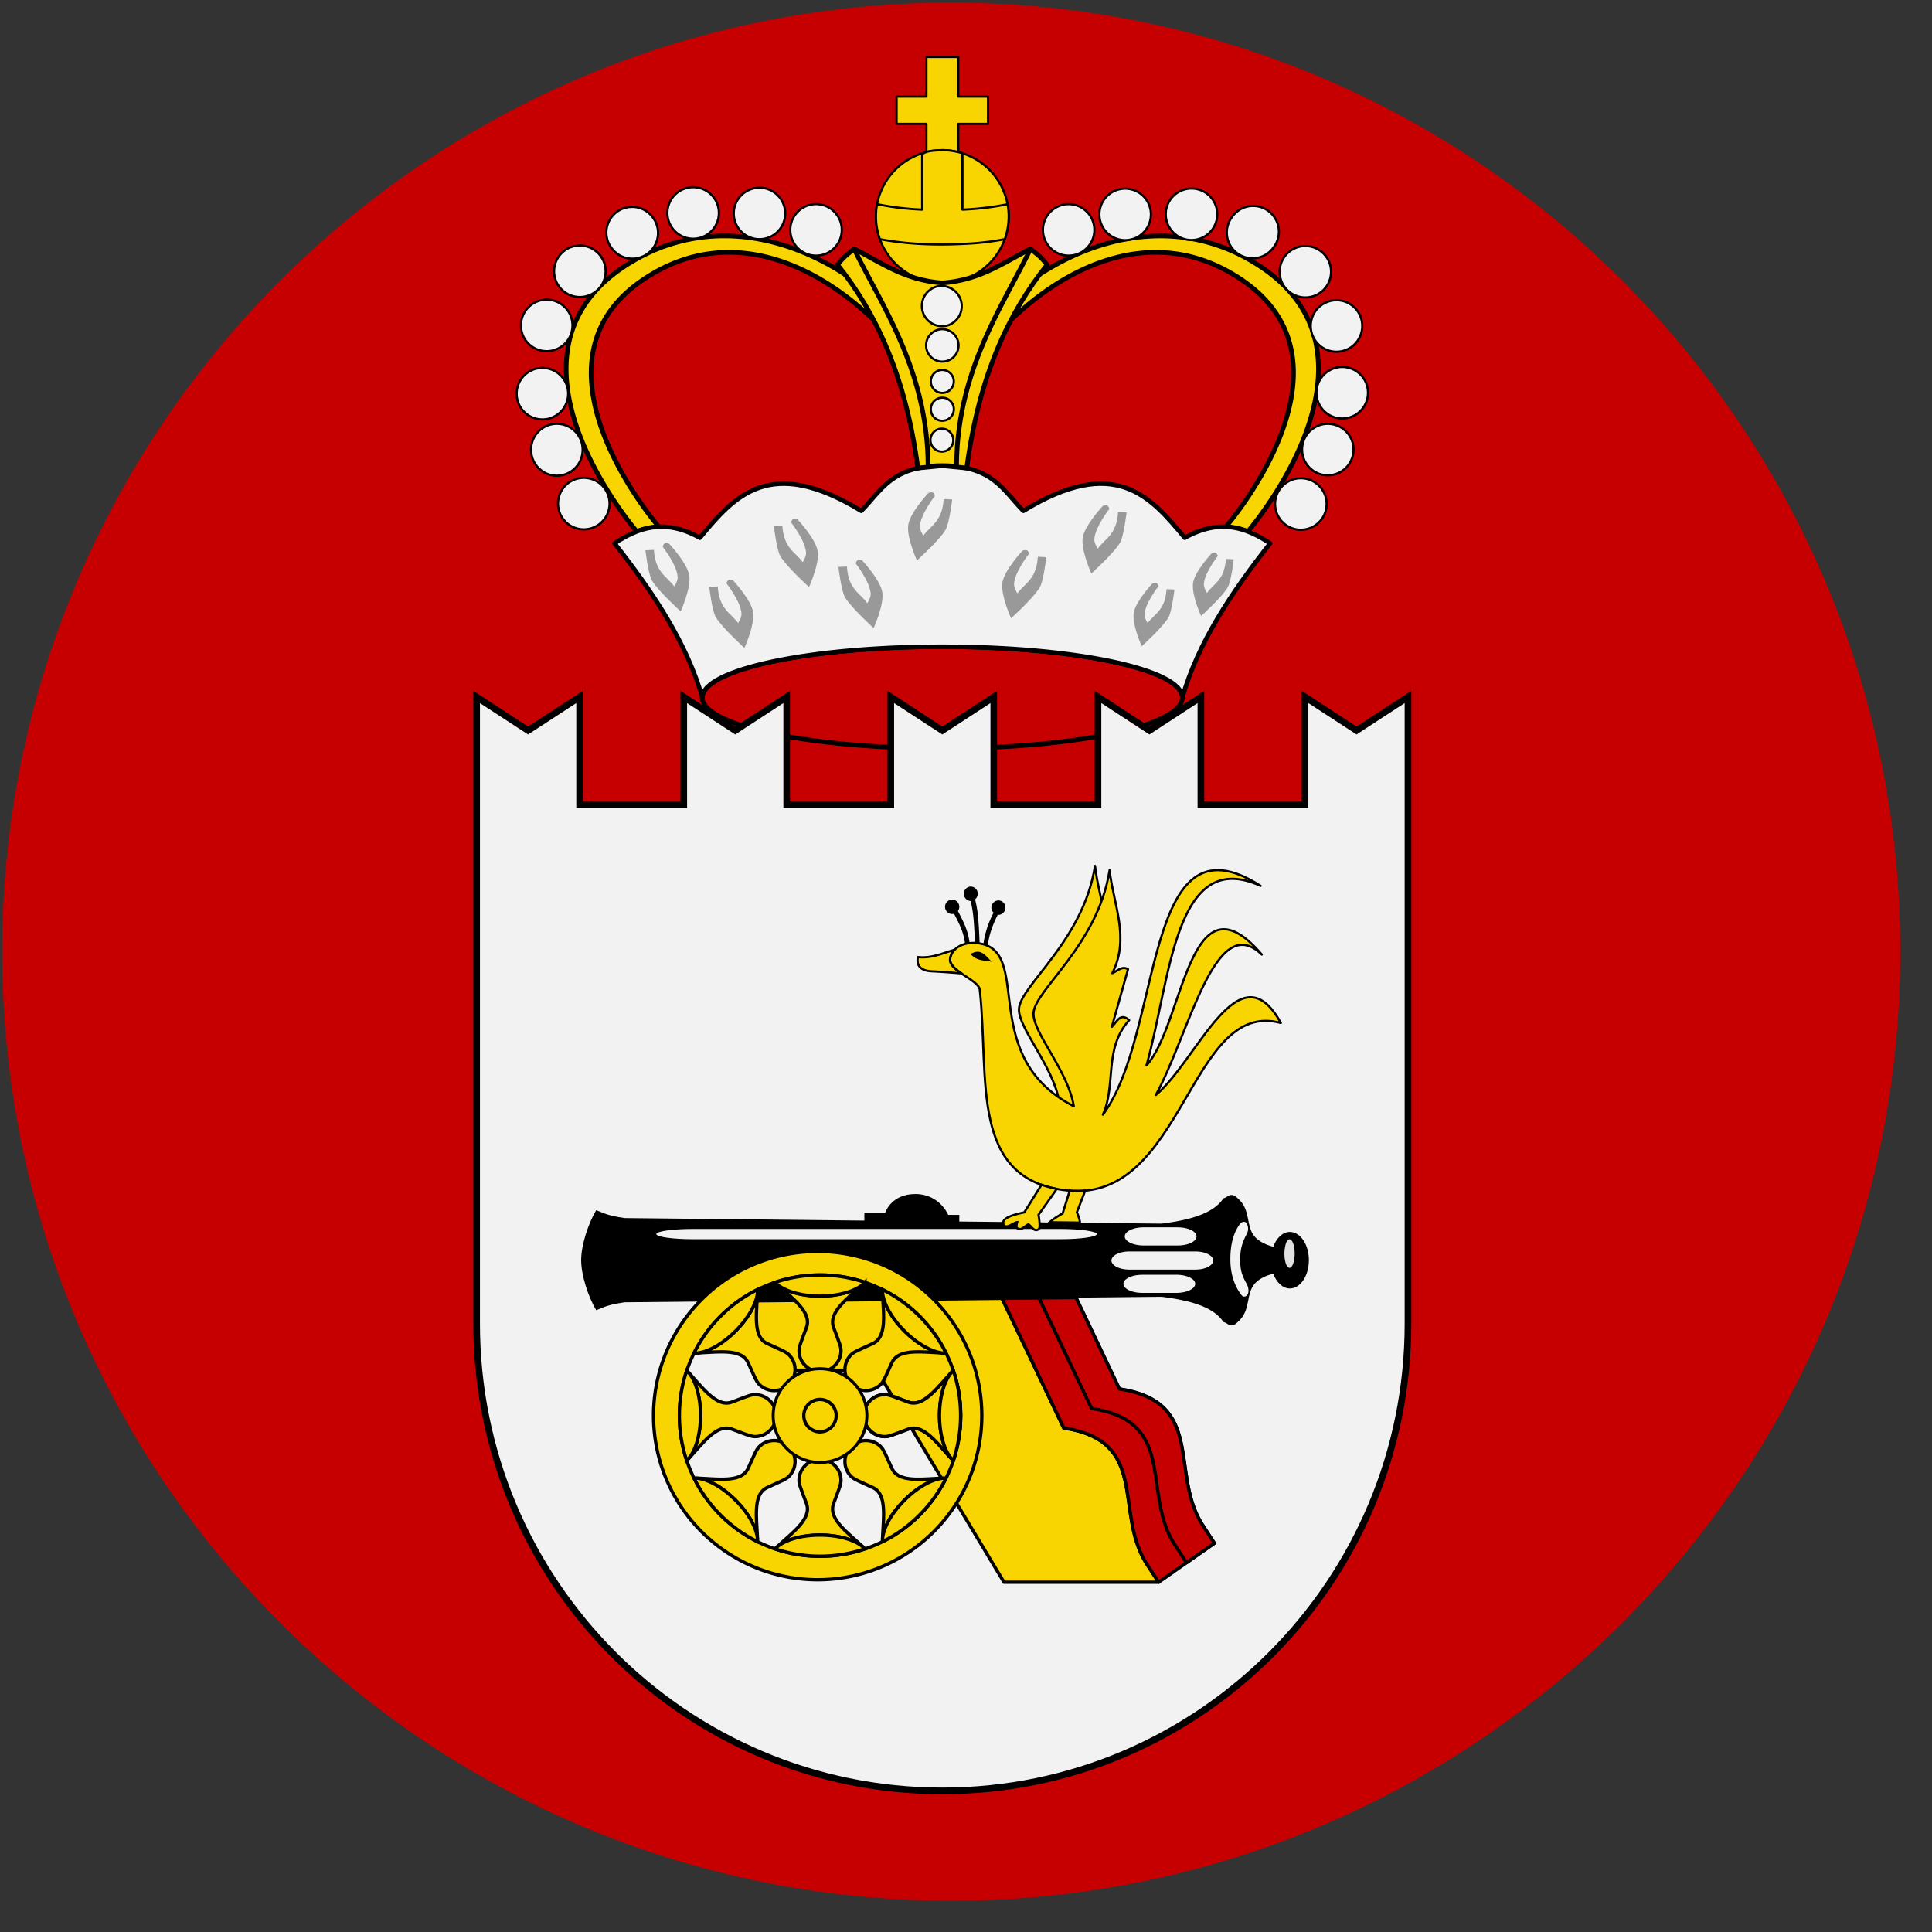 <svg xmlns="http://www.w3.org/2000/svg" width="57" height="57" fill="none" viewBox="0 0 57 57"><rect x="0" y="0" width="57" height="57" fill="#333333" stroke="none"/><g clip-path="url(#a)"><path fill="#c60001" d="M56.064 28.078c0-15.464-12.536-28-28-28s-28 12.536-28 28 12.536 28 28 28 28-12.536 28-28"/><mask id="b" width="57" height="57" x="0" y="0" maskUnits="userSpaceOnUse" style="mask-type:alpha"><circle cx="28.064" cy="28.078" r="28" fill="#d9d9d9"/></mask><g mask="url(#b)"><path fill="#c60001" d="M21.445 7.446c-.821.011-1.664.256-2.49.819-3.668 2.5.48 7.273.48 7.273l.002.002c.363-.014.762.075 1.213.325 1.022-1.235 2.061-2.44 4.76-.794.587-.587.894-1.33 2.392-1.33s1.803.743 2.39 1.33c2.7-1.646 3.739-.44 4.76.794.452-.25.85-.34 1.214-.325l.002-.002s4.148-4.773.48-7.273c-.826-.563-1.669-.808-2.49-.82-2.931-.04-5.601 2.895-6.357 4.928-.755-2.033-3.425-4.967-6.356-4.927"/><path fill="#f8d501" stroke="#000" stroke-linejoin="round" stroke-width=".137" d="M21.41 6.961a5.26 5.26 0 0 0-2.735.741c-4.498 2.637.11 7.977.11 7.977h.003c.205-.08.42-.13.649-.14l-.002-.001s-4.148-4.774-.48-7.274c.826-.563 1.669-.808 2.49-.819 2.931-.04 5.601 2.894 6.356 4.928.756-2.034 3.425-4.968 6.357-4.928.821.011 1.664.256 2.49.819 3.668 2.5-.48 7.274-.48 7.274l-.002.002c.228.01.444.06.649.139h.002s4.608-5.34.11-7.977a5.26 5.26 0 0 0-2.734-.74c-2.953.02-5.651 2.462-6.392 4.455-.74-1.993-3.439-4.434-6.391-4.456Zm-1.148 8.724q.054.02.11.043-.055-.024-.11-.043Zm15.079 0q-.056.02-.11.043.055-.024.11-.043Z"/><path fill="#c60001" stroke="#000" stroke-linejoin="round" stroke-width=".137" d="M34.883 20.58c0 .197-.183.392-.538.575s-.878.347-1.535.487c-.658.14-1.439.25-2.298.325-.86.076-1.78.114-2.71.114s-1.852-.038-2.711-.114c-.86-.075-1.64-.186-2.298-.325-.657-.14-1.179-.305-1.535-.488-.355-.182-.538-.377-.538-.574s.183-.393.538-.575.878-.348 1.535-.487c.658-.14 1.439-.25 2.298-.326a31 31 0 0 1 2.71-.114c.93 0 1.852.039 2.711.114.86.076 1.64.186 2.298.326.657.14 1.179.305 1.535.487s.538.378.538.575Z"/><path fill="#f2f2f2" stroke="#000" stroke-linejoin="round" stroke-width=".131" d="M27.802 13.742c-1.498 0-1.805.742-2.392 1.33-2.699-1.646-3.738-.44-4.76.794-1.053-.584-1.815-.297-2.52.163 1.152 1.463 2.138 2.956 2.59 4.55 0-.83 3.17-1.5 7.082-1.5 3.91 0 7.081.67 7.081 1.5.452-1.594 1.438-3.087 2.59-4.55-.705-.46-1.467-.747-2.52-.163-1.023-1.235-2.061-2.44-4.76-.794-.588-.588-.894-1.33-2.392-1.33Z"/><path fill="#f2f2f2" stroke="#000" stroke-linejoin="round" stroke-width=".065" d="M39.138 14.83a.76.76 0 1 1-1.518 0 .76.76 0 0 1 1.518 0ZM39.933 13.236a.759.759 0 1 1-1.517 0 .759.759 0 0 1 1.517 0ZM40.36 11.587a.76.76 0 1 1-1.52 0 .76.76 0 0 1 1.52 0ZM39.728 10.317a.76.76 0 1 1-.517-1.427.76.76 0 0 1 .517 1.427ZM38.058 8.626a.76.76 0 0 1 .345-1.36.759.759 0 1 1-.345 1.36ZM37.583 7.285a.758.758 0 1 1-1.259-.848.76.76 0 1 1 1.26.848ZM35.912 6.283a.76.76 0 1 1-1.518 0 .76.76 0 0 1 1.518 0ZM33.955 6.298a.76.76 0 1 1-1.519 0 .76.76 0 0 1 1.519 0ZM31.806 7.489a.759.759 0 1 1-.516-1.427.759.759 0 0 1 .516 1.427ZM16.464 14.83a.76.76 0 1 0 1.519 0 .76.76 0 0 0-1.519 0ZM15.67 13.236a.76.76 0 1 0 1.518 0 .76.76 0 0 0-1.519 0ZM15.243 11.587a.76.76 0 1 0 1.519 0 .76.76 0 0 0-1.519 0ZM15.874 10.317a.76.76 0 0 0 .77-1.275.76.76 0 1 0-.77 1.275ZM17.544 8.626a.76.76 0 1 0-.907-1.219.76.76 0 0 0 .907 1.219ZM18.02 7.285a.758.758 0 1 0 1.257-.847.758.758 0 0 0-1.258.847ZM19.69 6.283a.76.76 0 1 0 1.52 0 .76.76 0 0 0-1.52 0ZM21.648 6.298a.759.759 0 1 0 1.518 0 .759.759 0 0 0-1.518 0ZM23.796 7.489a.76.76 0 1 0 .516-1.429.76.76 0 0 0-.516 1.429Z"/><path fill="#f8d501" stroke="#000" stroke-linejoin="round" stroke-width=".137" d="M25.2 7.344c-.153.13-.28.194-.49.467 1.135 1.42 2.011 3.275 2.37 5.998l.722-.07.72.07c.36-2.723 1.236-4.578 2.371-5.998-.21-.273-.336-.336-.49-.467-.797.404-1.484.92-2.601 1.004-1.118-.084-1.804-.6-2.602-1.004Z"/><path fill="#f8d501" stroke="#000" stroke-linejoin="round" stroke-width=".065" d="M27.332 1.68v1.169h-.88v.805h.88v.84h.94v-.84h.878V2.85h-.879v-1.17z"/><path fill="#f8d501" stroke="#000" stroke-linejoin="round" stroke-width=".065" d="M29.76 6.39a1.959 1.959 0 1 1-3.918.002 1.959 1.959 0 0 1 3.918-.003Z"/><path fill="#f8d501" stroke="#000" stroke-linejoin="round" stroke-width=".137" d="M25.2 7.344c.79 1.642 2.175 3.577 2.18 6.418a3.8 3.8 0 0 1 .842 0c.006-2.84 1.39-4.776 2.18-6.418-.797.404-1.483.92-2.6 1.004-1.118-.084-1.805-.6-2.602-1.004Z"/><path fill="#f8d501" stroke="#000" stroke-linejoin="round" stroke-width=".065" d="M27.801 4.43c-.19.014-.461.005-.594.121v1.633a8.4 8.4 0 0 1-1.331-.16c-.064.344-.035.703.083 1.032.919.173 1.862.187 2.792.12a8 8 0 0 0 .892-.12c.119-.328.147-.688.084-1.031a8.4 8.4 0 0 1-1.332.159V4.522a2 2 0 0 0-.594-.092Z"/><path fill="#999" d="M30.169 16.245s-.543.577-.595.945c-.054.373.256 1.05.256 1.05s.66-.594.846-.91c.112-.188.193-.892.193-.892l-.25-.012c-.044.674-.376.771-.602 1.08 0 0-.1-.154-.1-.263.004-.35.444-.91.444-.91-.042-.148-.12-.103-.192-.088M32.537 14.925s-.542.577-.595.945c-.053.373.257 1.05.257 1.05s.66-.594.846-.91c.111-.188.192-.892.192-.892l-.25-.012c-.044.674-.375.771-.601 1.08 0 0-.1-.154-.1-.263.004-.35.444-.91.444-.91-.043-.148-.12-.104-.193-.088M34 17.213s-.504.535-.553.877c-.049.346.239.975.239.975s.612-.552.785-.845c.103-.175.179-.828.179-.828l-.233-.011c-.04.625-.348.716-.558 1.002 0 0-.093-.143-.092-.244.003-.325.412-.845.412-.845-.04-.137-.112-.096-.18-.081M35.75 16.322s-.503.535-.552.878c-.05.345.238.974.238.974s.613-.552.785-.844c.104-.176.179-.83.179-.83l-.233-.01c-.04.626-.348.716-.558 1.002 0 0-.093-.143-.092-.244.003-.325.412-.845.412-.845-.04-.137-.112-.096-.179-.08M27.392 14.542s-.543.577-.596.945c-.053.373.257 1.05.257 1.05s.66-.594.846-.91c.111-.188.193-.892.193-.892l-.251-.012c-.043.674-.375.771-.601 1.08 0 0-.1-.154-.1-.263.004-.35.444-.91.444-.91-.043-.148-.12-.104-.192-.088M25.437 16.534s.542.577.595.946c.053.372-.257 1.05-.257 1.05s-.66-.595-.846-.91c-.111-.19-.192-.893-.192-.893l.25-.012c.044.674.375.771.602 1.08 0 0 .1-.154.099-.263-.004-.35-.444-.91-.444-.91.043-.148.12-.103.193-.088M23.53 15.324s.543.576.596.945c.053.372-.257 1.05-.257 1.05s-.66-.595-.846-.91c-.111-.189-.192-.893-.192-.893l.25-.012c.044.674.375.772.602 1.08 0 0 .1-.154.099-.263-.004-.35-.444-.91-.444-.91.043-.148.12-.103.193-.088M21.625 17.12s.542.577.595.945c.053.373-.257 1.05-.257 1.05s-.66-.594-.846-.91c-.111-.188-.192-.892-.192-.892l.25-.012c.044.674.375.771.601 1.08 0 0 .1-.154.1-.263-.004-.35-.444-.91-.444-.91.043-.148.12-.103.193-.088M19.742 16.042s.542.577.595.945c.053.373-.256 1.05-.256 1.05s-.66-.594-.846-.91c-.112-.188-.193-.892-.193-.892l.25-.012c.044.674.376.771.602 1.08 0 0 .1-.154.099-.263-.003-.35-.444-.91-.444-.91.043-.148.12-.104.193-.088"/><path fill="#f2f2f2" stroke="#000" stroke-linejoin="round" stroke-width=".065" d="M28.004 9.586a.596.596 0 1 1-.405-1.121.596.596 0 0 1 .405 1.12ZM27.964 10.64a.478.478 0 1 1-.326-.899.478.478 0 0 1 .326.9ZM27.917 11.572a.34.34 0 0 1-.435-.203.339.339 0 1 1 .435.203ZM27.917 12.393a.337.337 0 0 1-.435-.204.34.34 0 1 1 .435.204ZM27.917 13.299a.339.339 0 1 1-.231-.637.339.339 0 0 1 .23.637Z"/><path fill="#f2f2f2" d="M14.062 20.563v18.484c0 7.617 6.152 13.79 13.74 13.79 7.587 0 13.738-6.174 13.738-13.79V20.562l-1.517.99-1.52-.99v3.18H35.43v-3.18l-1.519.99-1.517-.99v3.18h-3.075v-3.18l-1.518.99-1.52-.99v3.18H23.21v-3.18l-1.518.99-1.519-.99v3.18H17.1v-3.18l-1.52.99z"/><path stroke="#000" stroke-width=".196" d="M14.062 20.563v18.484c0 7.617 6.152 13.79 13.74 13.79 7.587 0 13.738-6.174 13.738-13.79V20.562l-1.517.99-1.52-.99v3.18H35.43v-3.18l-1.519.99-1.517-.99v3.18h-3.075v-3.18l-1.518.99-1.52-.99v3.18H23.21v-3.18l-1.518.99-1.519-.99v3.18H17.1v-3.18l-1.52.99z"/><path fill="#000" d="M27.007 35.227c-.716 0-.888.547-.888.547h-.617v.237l-7.072-.074c-.544-.078-.62-.155-.841-.233-.237.403-.443 1.031-.443 1.475 0 .443.206 1.074.443 1.476.22-.078.297-.155.841-.233l15.847-.163c.82.106 1.522.29 1.82.745.132.023.209.213.42 0 .402-.342.226-.834.512-1.143.132-.142.322-.225.535-.286.095.261.28.439.492.439.31 0 .56-.374.56-.835s-.25-.833-.56-.833c-.213 0-.397.178-.492.439-.212-.062-.403-.146-.535-.288-.286-.309-.11-.801-.512-1.144-.08-.08-.14-.101-.192-.098-.086.006-.146.084-.229.098-.297.456-.998.642-1.82.748l-5.974-.062v-.196h-.327s-.252-.616-.968-.616"/><path fill="#fff" d="M38.197 36.984q0 .084-.012.161a1 1 0 0 1-.032.137.3.3 0 0 1-.05.091q-.027.032-.058.032-.03 0-.058-.032a.3.3 0 0 1-.05-.091 1 1 0 0 1-.032-.137 1.1 1.1 0 0 1 .033-.459q.02-.06.049-.091.027-.032.058-.032.03 0 .058.032a.3.3 0 0 1 .05.091q.021.06.032.137c.008.05.012.106.012.16" opacity=".881"/><path fill="#f2f2f2" d="M31.268 36.258H20.453c-.602 0-1.09.068-1.09.151 0 .084.488.152 1.09.152h10.815c.601 0 1.09-.068 1.09-.151 0-.084-.489-.152-1.09-.152"/><path fill="#f8d501" stroke="#000" stroke-linejoin="round" stroke-width=".098" d="m29.558 38.305-7.384.075v2.046h3.69l3.757 6.255h4.562l-.386-.594c-.922-1.531.114-3.574-2.414-3.958l-1.821-3.824z"/><path fill="#c60001" stroke="#000" stroke-linejoin="round" stroke-width=".098" d="m31.743 38.281-2.181.023 1.821 3.825c2.528.383 1.492 2.426 2.414 3.957l.386.594 1.644-1.151-.386-.595c-.922-1.53.112-3.572-2.416-3.955z"/><path fill="#c60001" stroke="#000" stroke-linejoin="round" stroke-width=".098" d="m31.743 38.281-1.091.01 1.552 3.262c2.528.383 1.492 2.426 2.414 3.957l.386.594.823-.575-.386-.595c-.922-1.53.112-3.572-2.416-3.955z"/><path fill="#f8d501" stroke="#000" stroke-width=".098" d="M24.194 36.922a4.843 4.843 0 1 0-.002 9.685 4.843 4.843 0 0 0 .002-9.685Zm0 .694a4.15 4.15 0 1 1 0 8.3 4.15 4.15 0 0 1 0-8.3Z"/><path fill="#f8d501" stroke="#000" stroke-width=".098" d="M22.921 37.883c.473.44 1.038.837.872 1.282-.168.45-.219.565-.219.686 0 .342.284.62.618.62s.62-.278.62-.62c0-.12-.05-.236-.218-.686-.166-.444.399-.843.872-1.282-.24.21-.719.355-1.273.355s-1.032-.145-1.272-.355Z"/><path fill="#f8d501" stroke="#000" stroke-width=".098" d="M24.193 37.617c-.463 0-.909.076-1.325.217.216.238.728.406 1.325.406.599 0 1.11-.168 1.326-.406a4.1 4.1 0 0 0-1.326-.217ZM28.074 40.492c-.44.473-.838 1.038-1.283.872-.45-.168-.565-.219-.686-.219a.623.623 0 0 0-.619.618c0 .334.277.62.62.62.12 0 .235-.05.685-.218.445-.166.843.399 1.283.872-.21-.24-.356-.719-.356-1.273s.145-1.032.356-1.272Z"/><path fill="#f8d501" stroke="#000" stroke-width=".098" d="M28.341 41.763c0-.464-.076-.91-.216-1.325-.238.216-.407.727-.407 1.325s.168 1.11.407 1.325c.14-.416.216-.862.216-1.325ZM22.92 45.642c.473-.44 1.039-.838.873-1.282-.168-.45-.22-.565-.22-.687 0-.341.285-.618.619-.618s.62.277.62.618c0 .122-.05.236-.219.687-.166.444.4.842.872 1.282-.24-.21-.718-.355-1.272-.355s-1.033.145-1.272.355Z"/><path fill="#f8d501" stroke="#000" stroke-width=".098" d="M24.193 45.912c-.463 0-.909-.076-1.325-.217.216-.238.728-.406 1.325-.406.598 0 1.11.168 1.325.406a4.1 4.1 0 0 1-1.325.217ZM28.074 40.492c-.44.473-.838 1.038-1.283.872-.45-.168-.565-.219-.686-.219a.623.623 0 0 0-.619.618c0 .334.277.62.62.62.12 0 .235-.05.685-.218.445-.166.843.399 1.283.872-.21-.24-.356-.719-.356-1.273s.145-1.032.356-1.272Z"/><path fill="#f8d501" stroke="#000" stroke-width=".098" d="M28.341 41.763c0-.464-.076-.91-.216-1.325-.238.216-.407.727-.407 1.325s.168 1.11.407 1.325c.14-.416.216-.862.216-1.325ZM20.312 43.037c.44-.473.837-1.038 1.282-.872.45.168.565.218.686.218a.623.623 0 0 0 .619-.618.625.625 0 0 0-.619-.62c-.121 0-.236.051-.686.22-.445.165-.843-.4-1.283-.873.211.24.356.719.356 1.272 0 .554-.145 1.033-.356 1.273Z"/><path fill="#f8d501" stroke="#000" stroke-width=".098" d="M20.044 41.763c0 .463.076.909.217 1.325.238-.216.406-.728.406-1.325 0-.599-.168-1.11-.406-1.325-.14.416-.217.861-.217 1.325ZM20.549 39.916c.645-.023 1.326-.141 1.523.29.2.438.245.555.33.64a.623.623 0 0 0 .875.001.625.625 0 0 0 .001-.876c-.085-.086-.202-.13-.64-.33-.432-.197-.313-.879-.29-1.524-.02.318-.257.76-.648 1.151-.392.392-.833.628-1.151.648Z"/><path fill="#f8d501" stroke="#000" stroke-width=".098" d="M21.26 38.83a4.1 4.1 0 0 0-.784 1.091c.32.016.802-.227 1.224-.65.423-.423.666-.903.65-1.224a4.1 4.1 0 0 0-1.09.784ZM27.836 39.916c-.645-.023-1.326-.141-1.523.29-.2.438-.245.555-.33.64a.623.623 0 0 1-.875.001.625.625 0 0 1-.001-.876c.086-.086.203-.13.64-.33.432-.197.313-.879.29-1.524.02.318.257.76.648 1.151.392.392.833.628 1.151.648Z"/><path fill="#f8d501" stroke="#000" stroke-width=".098" d="M27.126 38.83c.328.329.589.698.784 1.091-.321.016-.802-.227-1.224-.65-.424-.423-.666-.903-.65-1.224.393.195.762.456 1.09.784ZM20.549 43.61c.645.023 1.326.141 1.523-.29.2-.438.245-.555.33-.64a.623.623 0 0 1 .875-.001.625.625 0 0 1 .001.876c-.085.086-.202.13-.64.33-.432.197-.313.879-.29 1.524-.02-.318-.257-.76-.648-1.151-.392-.392-.833-.628-1.151-.648Z"/><path fill="#f8d501" stroke="#000" stroke-width=".098" d="M21.26 44.7a4.1 4.1 0 0 1-.784-1.09c.32-.015.802.227 1.224.65.423.423.666.903.65 1.224a4.1 4.1 0 0 1-1.09-.784ZM27.836 43.61c-.645.023-1.326.141-1.523-.29-.2-.438-.245-.555-.33-.64a.623.623 0 0 0-.875-.001.625.625 0 0 0-.001.876c.086.086.203.13.64.33.432.197.313.879.29 1.524.02-.318.257-.76.648-1.151.392-.392.833-.628 1.151-.648Z"/><path fill="#f8d501" stroke="#000" stroke-width=".098" d="M27.126 44.7c.328-.328.589-.696.784-1.09-.321-.015-.802.227-1.224.65-.424.423-.666.903-.65 1.224a4.1 4.1 0 0 0 1.09-.784Z"/><path fill="#f8d501" stroke="#000" stroke-width=".088" d="M25.575 41.764a1.382 1.382 0 1 1-2.764 0 1.382 1.382 0 0 1 2.764 0Z"/><path fill="#f8d501" stroke="#000" stroke-width=".098" d="M24.67 41.766a.477.477 0 1 1-.955 0 .477.477 0 0 1 .955 0Z"/><path fill="#f8d501" stroke="#000" stroke-linejoin="round" stroke-width=".065" d="M32.306 25.547c-.344 2.216-2.219 3.534-2.244 4.225-.02.564 1.028 1.707 1.188 2.738l.858.247.139-.435c.166-.776.001-1.644.637-2.352-.262-.232-.364.054-.51.198l.477-1.701c-.178-.107-.31.054-.461.116.523-1.046.027-2.03-.084-3.036Z"/><path fill="#f8d501" d="M31.68 32.638c-.16-1.031-1.21-2.175-1.189-2.74.025-.69 1.9-2.008 2.245-4.224.11 1.007.606 1.99.082 3.037.15-.063.284-.223.462-.116l-.478 1.7c.146-.144.249-.43.511-.198-.758.843-.376 1.918-.776 2.789 1.8-2.42 1.15-9.008 4.654-6.75-2.536-1.153-2.649 2.74-3.366 5.297 1.101-1.206 1.243-5.797 3.403-3.27-1.382-1.34-2.138 2.337-3.127 4.142 1.23-1.027 2.459-4.367 3.688-2.124-2.694-.738-2.855 5.28-6.273 4.944-2.94-.288-2.324-3.31-2.609-5.92-.033-.306-.93-.553-.875-.924.053-.356.492-.544.958-.429 1.426.353-.107 3.349 2.69 4.786"/><path fill="#f8d501" stroke="#000" stroke-linejoin="round" stroke-width=".065" d="M28.159 28.023c-.348.096-.668.258-1.076.213-.076.355.239.413.404.42.251.012.55.034.88.062-.194-.133-.36-.274-.335-.44a.47.47 0 0 1 .127-.255Z"/><path fill="#000" d="M28.634 28.15c.294-.193.45.047.625.227-.209-.054-.417-.006-.625-.228M28.635 26.156a.214.214 0 0 0 0 .427c.045.164.077.386.095.617.017.216.026.426.033.619q.069.002.139.014c-.008-.197-.017-.416-.035-.643a3.4 3.4 0 0 0-.1-.656.212.212 0 0 0-.133-.378m-.544.386a.212.212 0 1 0 .057.417c.152.29.284.537.325.888a1 1 0 0 1 .135-.024c-.047-.379-.192-.65-.345-.944a.212.212 0 0 0-.171-.337m1.373.023a.214.214 0 0 0-.215.212c0 .059.025.113.064.151a2.8 2.8 0 0 0-.3.927q.07.02.13.05c.037-.346.155-.637.294-.918q.013.004.027.005a.214.214 0 0 0 0-.427"/><path stroke="#000" stroke-linejoin="round" stroke-width=".065" d="M31.68 32.638c-.16-1.031-1.21-2.175-1.189-2.74.025-.69 1.9-2.008 2.245-4.224.11 1.007.606 1.99.082 3.037.15-.063.284-.223.462-.116l-.478 1.7c.146-.144.249-.43.511-.198-.758.843-.376 1.918-.775 2.789 1.8-2.42 1.148-9.008 4.653-6.75-2.536-1.153-2.649 2.74-3.366 5.297 1.101-1.206 1.243-5.797 3.403-3.27-1.382-1.34-2.138 2.337-3.127 4.142 1.23-1.027 2.459-4.367 3.688-2.124-2.694-.738-2.855 5.28-6.273 4.944-2.94-.288-2.324-3.31-2.609-5.92-.033-.306-.93-.553-.875-.924.053-.356.492-.544.958-.429 1.426.353-.107 3.349 2.69 4.786Z"/><path fill="#f8d501" stroke="#000" stroke-width=".065" d="M32.018 35.125a2.6 2.6 0 0 1-.457.002l-.21.674s-.231.123-.384.26l.894.01c-.002-.11-.09-.305-.09-.305s.137-.352.247-.641ZM30.728 34.953l-.507.815c-.318.067-.668.165-.619.339.056.195.296-.04.407-.05-.028.13-.043.19.077.201.08.008.137-.073.252-.137.103.055.17.246.314.137.053-.077-.014-.417-.014-.417s.383-.538.54-.765a3 3 0 0 1-.45-.123Z"/><path fill="#f2f2f2" d="M36.577 36.117c-.171.236-.252.53-.272.858-.007.1-.007.263.002.363.028.327.133.626.315.864.061.08.154.063.195-.028.032-.071.017-.199-.032-.287-.112-.203-.17-.34-.189-.549-.009-.1-.008-.263.002-.363.022-.223.089-.39.194-.587a.31.31 0 0 0-.02-.305c-.042-.057-.136-.047-.195.034M34.746 36.21H33.74c-.307 0-.556.12-.556.268s.25.268.556.268h1.006c.307 0 .556-.12.556-.268 0-.147-.249-.267-.556-.267M34.706 37.61H33.7c-.306 0-.555.12-.555.267s.248.267.555.267h1.006c.307 0 .556-.12.556-.267s-.249-.268-.556-.268M35.269 36.922h-1.953c-.29 0-.525.12-.525.267s.235.268.526.268h1.952c.29 0 .525-.12.525-.268 0-.147-.235-.267-.525-.267" opacity=".999"/></g></g><defs><clipPath id="a"><path fill="#fff" d="M.064.078h56v56h-56z"/></clipPath></defs></svg>